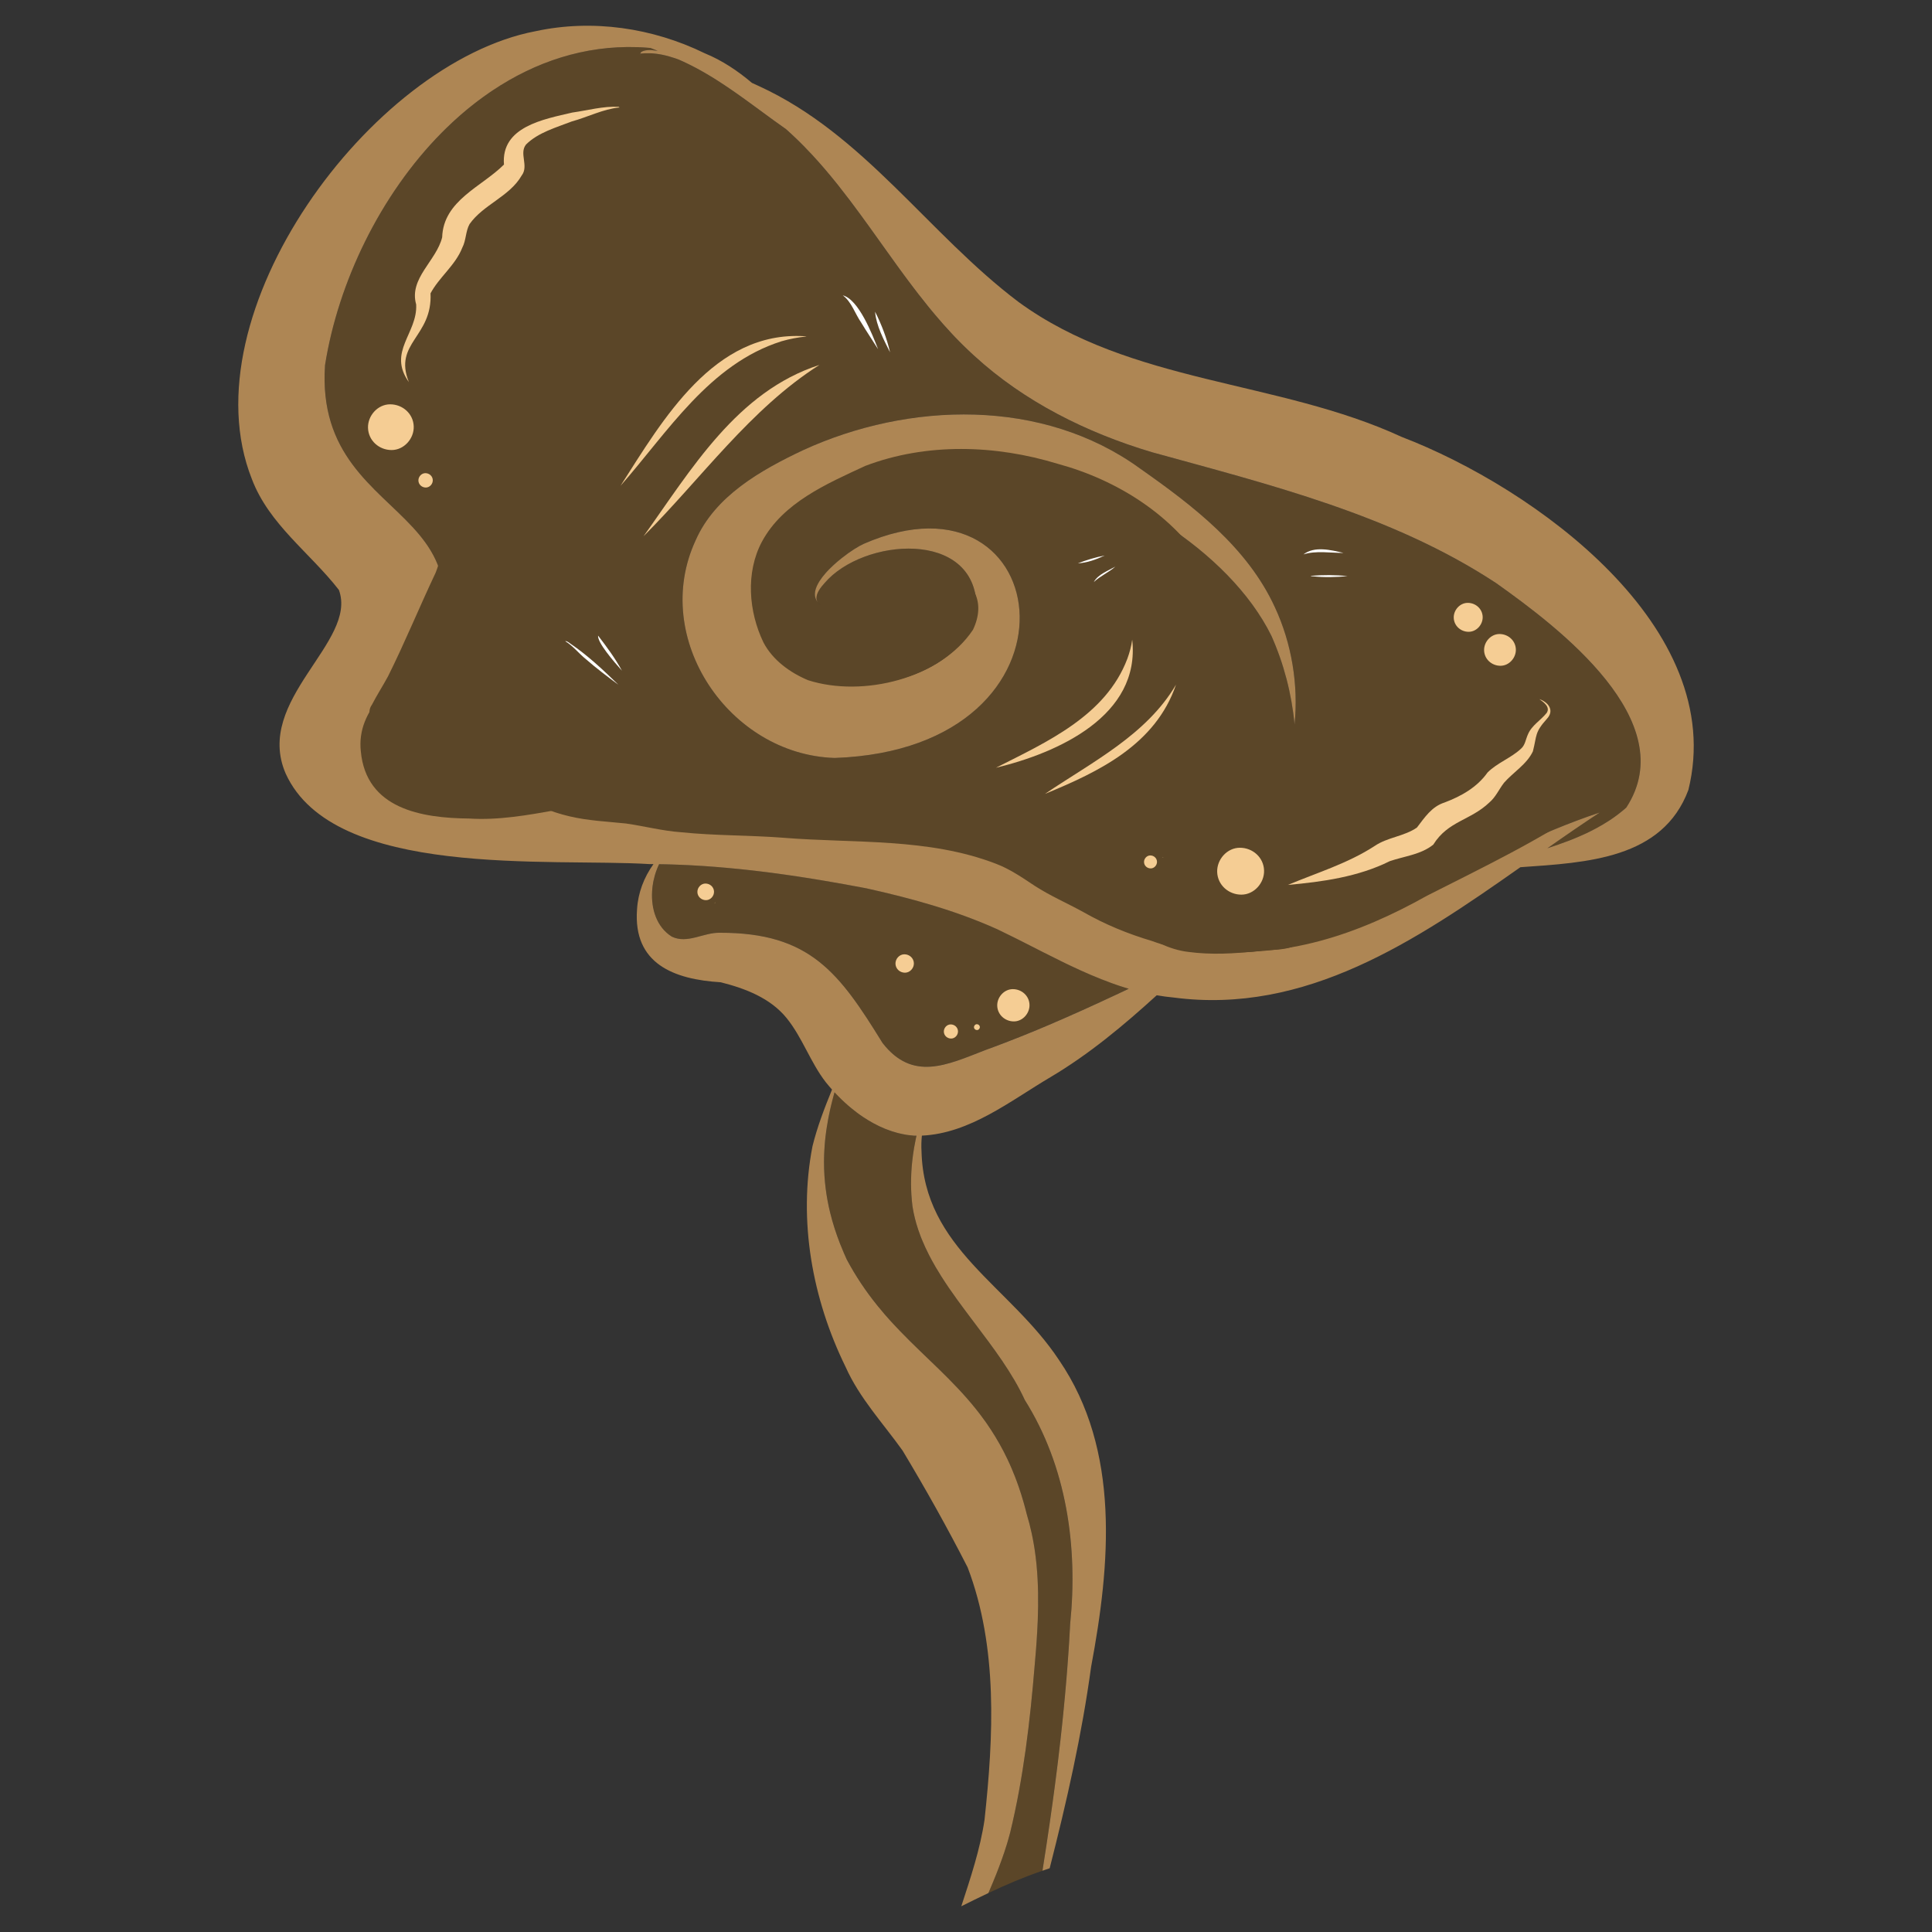 <?xml version="1.0" encoding="utf-8"?>
<!-- Generator: Adobe Illustrator 22.0.1, SVG Export Plug-In . SVG Version: 6.00 Build 0)  -->
<svg version="1.1" id="Layer_1" xmlns="http://www.w3.org/2000/svg" xmlns:xlink="http://www.w3.org/1999/xlink" x="0px" y="0px"
	 viewBox="0 0 150 150" style="enable-background:new 0 0 150 150;" xml:space="preserve">
<rect x="0" y="0" width="150" height="150" fill="#333333" stroke="none"/>
<style type="text/css">
	.st0{fill:#5B4628;}
	.st1{fill:#F5CD94;}
	.st2{fill:#FFFFFF;}
	.st3{fill:#AE8654;}
</style>
<g>
	<path class="st0" d="M116.153,45.275c4.893,3.469,14.471,10.739,10.107,17.425c-1.742,1.548-3.894,2.435-6.127,3.159
		c1.363-0.956,2.715-1.893,4.064-2.774c-9.588,3.163-18.526,9.989-29.09,9.112c-5.579-0.338-10.251-3.549-15.204-5.759
		c-4.865-2.097-10.022-3.411-15.222-4.367c-11.359-2.802-23.816-0.586-34.751-4.764c12.793-19-5.64-15.059-4.695-28.958
		C27.181,16.104,37.251,2.529,50.503,3.723c0.187,0.072,0.373,0.148,0.556,0.224c-0.186-0.024-0.372-0.045-0.559-0.061
		c-0.224-0.004-0.949,0.031-0.76,0.43c0.013-0.032-0.048-0.107-0.021-0.154c0.978-0.112,1.984,0.088,2.984,0.468
		c3.042,1.326,5.599,3.495,8.314,5.397c5.717,5.065,8.923,12.431,14.604,17.586c3.9,3.582,8.749,5.988,13.795,7.495
		C98.591,37.639,108.118,39.981,116.153,45.275z M100.508,56.243c0.31-3.065-0.218-6.281-1.523-9.09
		c-2.145-4.678-6.367-7.894-10.473-10.781c-7.554-5.484-17.936-5.198-26.176-1.416c-3.265,1.547-6.812,3.543-8.33,6.997
		c-3.519,7.601,2.603,16.637,10.797,16.893c20.29-0.711,17.258-23.159,2.263-16.627c-1.163,0.514-4.719,3.151-3.577,4.535
		c-0.31-0.459,0.162-1.081,0.53-1.486c2.975-3.5,11.728-4.215,11.801,1.842c-0.637,5.057-7.972,6.952-12.206,5.707
		c-3.024-1.092-5.261-4.133-4.632-7.409c0.913-6.421,14.583-9.787,20.135-9.086c7.252,0.884,16.316,6.392,19.591,13.036
		C99.681,51.536,100.285,53.87,100.508,56.243z M63.734,46.982c-0.096-0.069-0.176-0.144-0.239-0.221
		C63.549,46.841,63.628,46.915,63.734,46.982z"/>
	<path class="st0" d="M77.433,72.146c3.36,1.597,6.63,3.561,10.201,4.616c-3.653,1.731-7.34,3.384-11.149,4.765
		c-2.97,1.153-5.631,2.451-7.969-0.56c-3.351-5.422-5.608-8.564-12.618-8.547c-1.259-0.038-2.522,0.888-3.739,0.3
		c-1.773-1.112-1.885-3.763-0.988-5.624c5.412,0.079,10.778,0.856,16.089,1.868C70.734,69.734,74.181,70.679,77.433,72.146z"/>
	<path class="st0" d="M83.085,126.072c0.61-5.996-0.276-12.212-3.524-17.379c-2.347-5.125-7.829-9.385-8.717-15.02
		c-0.232-1.853-0.093-3.7,0.31-5.493c-0.062,0-0.125-0.001-0.188-0.003c-2.406-0.172-4.549-1.615-6.173-3.369
		c-1.249,4.395-1.161,8.405,0.954,12.984c4.336,8.127,11.388,9.265,13.974,19.78c1.149,3.787,0.96,7.794,0.614,11.691
		c-0.36,4.359-0.87,8.741-1.901,12.998c-0.423,1.625-1.037,3.179-1.697,4.715c1.342-0.635,2.726-1.228,4.197-1.734
		C81.94,138.887,82.753,132.508,83.085,126.072z"/>
	<path class="st1" d="M48.177,37.717c3.288-5.142,7.258-12.031,14.268-11.614c0.062,0.007,0.13,0,0.175,0.019
		c-0.665,0.07-1.31,0.189-1.949,0.375C55.069,28.272,51.85,33.543,48.177,37.717z"/>
	<path class="st1" d="M49.964,41.634c3.708-5.18,7.241-11.227,13.656-13.301C58.263,31.731,54.429,37.173,49.964,41.634z"/>
	<path class="st1" d="M77.321,59.609c3.958-2.005,8.526-4.035,10.204-8.46c0.176-0.479,0.319-0.996,0.379-1.49
		C88.566,55.583,82.114,58.458,77.321,59.609z"/>
	<path class="st1" d="M81.13,61.638c3.66-2.479,7.88-4.574,10.176-8.484C89.717,57.803,85.357,59.902,81.13,61.638z"/>
	<path class="st1" d="M31.745,29.667c-1.683-2.359,0.682-3.778,0.567-6.026c-0.578-2.031,1.571-3.385,2.018-5.218
		c0.094-2.869,3.088-3.928,4.798-5.646c-0.238-2.942,3.08-3.517,5.308-4.039c1.183-0.166,2.399-0.507,3.589-0.444
		c0.07,0.017,0.102,0.127,0.05,0.052c-1.24,0.119-2.464,0.751-3.684,1.084c-1.211,0.471-2.606,0.854-3.546,1.786
		c-0.564,0.695,0.23,1.658-0.34,2.408c-0.942,1.64-2.975,2.251-4.048,3.774c-0.313,0.562-0.262,1.256-0.564,1.831
		c-0.542,1.387-1.82,2.302-2.489,3.59c0.005-0.02,0.011-0.039,0.016-0.059c0.01-0.023,0.02-0.047,0.03-0.07
		c-0.01,0.023-0.021,0.046-0.025,0.05C33.605,26.166,30.52,26.61,31.745,29.667z"/>
	<path class="st1" d="M99.991,68.705c2.274-0.951,4.647-1.667,6.726-3.016c1.001-0.689,2.295-0.747,3.291-1.436
		c0.598-0.776,1.142-1.628,2.144-1.946c1.306-0.494,2.523-1.177,3.345-2.335c0.763-0.758,1.823-1.118,2.603-1.852
		c0.317-0.283,0.354-0.721,0.522-1.086c0.294-0.722,1-1.102,1.463-1.685c0.302-0.46-0.251-0.84-0.568-1.07
		c0.688,0.24,1.182,0.868,0.601,1.511c-0.988,1.101-0.779,1.272-1.104,2.542c-0.464,1.002-1.553,1.646-2.245,2.445
		c-0.399,0.52-0.633,1.094-1.133,1.525c-1.472,1.406-3.212,1.432-4.358,3.277c-0.964,0.776-2.244,0.892-3.378,1.282
		C105.452,68.081,102.674,68.464,99.991,68.705z"/>
	<path class="st1" d="M54.145,69.264c-0.011-0.344,0.273-0.666,0.625-0.666c0.352,0,0.655,0.265,0.666,0.625
		c0.011,0.344-0.273,0.666-0.625,0.666C54.459,69.889,54.156,69.623,54.145,69.264z"/>
	<path class="st1" d="M55.493,70.16c0.004-0.032-0.001-0.099,0.02-0.111C55.508,70.082,55.512,70.144,55.493,70.16z"/>
	<path class="st1" d="M73.28,80.101c-0.009-0.292,0.232-0.566,0.532-0.566c0.299,0,0.557,0.226,0.566,0.532
		c0.009,0.292-0.232,0.566-0.532,0.566C73.547,80.633,73.289,80.407,73.28,80.101z"/>
	<path class="st1" d="M75.62,79.754c-0.004-0.121,0.096-0.235,0.22-0.235c0.124,0,0.231,0.093,0.235,0.22
		c0.004,0.121-0.096,0.235-0.22,0.235C75.73,79.974,75.624,79.881,75.62,79.754z"/>
	<path class="st1" d="M77.425,78.089c-0.021-0.667,0.53-1.292,1.213-1.292c0.682,0,1.272,0.514,1.292,1.213
		c0.021,0.667-0.53,1.292-1.213,1.292C78.035,79.302,77.446,78.788,77.425,78.089z"/>
	<path class="st1" d="M69.524,74.828c-0.012-0.38,0.302-0.737,0.692-0.737c0.389,0,0.725,0.294,0.737,0.692
		c0.012,0.38-0.302,0.737-0.692,0.737C69.873,75.52,69.537,75.226,69.524,74.828z"/>
	<path class="st1" d="M28.572,33.222c-0.029-0.944,0.751-1.831,1.719-1.831c0.967,0,1.801,0.729,1.831,1.719
		c0.029,0.944-0.751,1.831-1.719,1.831C29.436,34.941,28.602,34.212,28.572,33.222z"/>
	<path class="st1" d="M32.485,37.312c-0.009-0.297,0.236-0.576,0.54-0.576c0.304,0,0.567,0.229,0.576,0.54
		c0.009,0.297-0.236,0.576-0.54,0.576S32.494,37.622,32.485,37.312z"/>
	<path class="st1" d="M95.508,66.928c0.017-0.07,0.037-0.083,0.088-0.127c0.013,0.022-0.053,0.054-0.06,0.081
		C95.526,66.897,95.523,66.932,95.508,66.928z"/>
	<path class="st1" d="M90.233,66.575c0.032-0.017,0.065-0.023,0.102-0.025C90.328,66.564,90.245,66.586,90.233,66.575z"/>
	<path class="st1" d="M94.501,67.697c-0.03-0.968,0.77-1.878,1.763-1.878c0.992,0,1.848,0.748,1.878,1.763
		c0.03,0.968-0.77,1.878-1.763,1.878C95.387,69.46,94.532,68.711,94.501,67.697z"/>
	<path class="st1" d="M88.822,66.936c-0.008-0.268,0.213-0.52,0.487-0.52s0.511,0.207,0.52,0.487c0.008,0.268-0.213,0.52-0.487,0.52
		C89.068,67.424,88.831,67.217,88.822,66.936z"/>
	<path class="st1" d="M112.868,47.965c-0.018-0.597,0.476-1.159,1.088-1.159c0.612,0,1.139,0.462,1.159,1.088
		c0.018,0.597-0.476,1.159-1.089,1.159C113.415,49.053,112.888,48.591,112.868,47.965z"/>
	<path class="st1" d="M115.225,50.497c-0.02-0.655,0.522-1.272,1.194-1.272c0.671,0,1.251,0.506,1.272,1.194
		c0.02,0.655-0.522,1.272-1.194,1.272C115.825,51.691,115.246,51.185,115.225,50.497z"/>
	<path class="st2" d="M48.006,53.159c-0.86-0.637-1.715-1.282-2.522-1.986c-0.547-0.438-0.998-1.029-1.591-1.387
		c0,0,0,0.001,0,0.001l-0.001-0.001c0.012,0.019-0.009,0.009-0.007-0.005c0.143-0.026,0.303,0.129,0.419,0.203
		C45.648,50.901,46.858,52.037,48.006,53.159z"/>
	<path class="st2" d="M48.287,52.073c-0.625-0.703-1.905-2.173-1.853-2.724C47.103,50.215,47.769,51.12,48.287,52.073z"/>
	<path class="st2" d="M83.684,43.736c0.672-0.255,1.392-0.479,2.083-0.605C85.116,43.437,84.394,43.701,83.684,43.736z"/>
	<path class="st2" d="M84.929,45.182c0.313-0.584,1.103-0.868,1.664-1.19c-0.491,0.437-1.178,0.734-1.656,1.186
		C84.954,45.176,84.931,45.194,84.929,45.182z"/>
	<path class="st2" d="M68.174,27.111c-0.435-0.694-0.89-1.365-1.31-2.064c-0.478-0.683-0.755-1.625-1.431-2.117
		C66.666,23.246,67.721,25.946,68.174,27.111z"/>
	<path class="st2" d="M69.103,27.352c-0.494-0.992-1.065-2.042-1.163-3.152C68.445,25.201,68.857,26.272,69.103,27.352z"/>
	<path class="st2" d="M101.196,43.045c0.857-0.663,2.132-0.349,3.114-0.116c-1.005,0.007-2.125-0.197-3.108,0.113
		C101.202,43.045,101.198,43.047,101.196,43.045z"/>
	<path class="st2" d="M101.956,44.747c-0.047-0.002-0.195-0.003-0.194-0.048c0.004,0.003,0.008,0.005,0.012,0.008
		c0.948-0.079,1.923-0.078,2.853,0.025c-0.892,0.08-1.782,0.11-2.673,0.014L101.956,44.747z"/>
	<path class="st3" d="M98.986,47.154c1.305,2.809,1.833,6.025,1.523,9.09c-0.224-2.374-0.828-4.708-1.8-6.885
		c-3.274-6.644-12.339-12.152-19.591-13.036c-5.552-0.701-19.222,2.665-20.135,9.086c-0.629,3.276,1.608,6.317,4.632,7.409
		c4.234,1.246,11.569-0.65,12.206-5.707c-0.073-6.057-8.826-5.342-11.801-1.842c-0.283,0.312-0.63,0.755-0.63,1.153
		c0,0.014,0.001,0.029,0.002,0.043c0,0.012,0.002,0.023,0.003,0.036c0.002,0.011,0.004,0.021,0.005,0.032
		c0.003,0.014,0.005,0.029,0.009,0.043c0.003,0.011,0.005,0.021,0.01,0.032c0.015,0.051,0.04,0.1,0.071,0.148
		c-0.01-0.012-0.019-0.023-0.028-0.035c-0.063-0.084-0.109-0.171-0.142-0.263c-0.079-0.228-0.067-0.48,0.016-0.743
		c0.045-0.144,0.111-0.29,0.195-0.439c0.028-0.05,0.057-0.098,0.088-0.148c0.133-0.21,0.297-0.423,0.483-0.634
		c0.023-0.026,0.046-0.052,0.07-0.079c0.021-0.023,0.042-0.047,0.065-0.071c0.034-0.037,0.07-0.074,0.106-0.111
		c0.024-0.024,0.048-0.049,0.072-0.073c0.097-0.097,0.196-0.192,0.298-0.286c0.204-0.188,0.417-0.368,0.63-0.537
		c0.665-0.528,1.331-0.944,1.724-1.117c14.995-6.533,18.028,15.916-2.263,16.627c-8.194-0.256-14.316-9.292-10.797-16.893
		c1.517-3.455,5.064-5.451,8.33-6.997c8.239-3.782,18.621-4.068,26.176,1.416C92.619,39.26,96.84,42.476,98.986,47.154z"/>
	<path class="st3" d="M76.851,146.712c0.083-0.193,0.164-0.387,0.244-0.581c0.079-0.19,0.157-0.382,0.234-0.574
		c0.043-0.11,0.087-0.219,0.129-0.329c0.033-0.087,0.067-0.172,0.099-0.259c0.041-0.105,0.079-0.209,0.117-0.314
		c0.035-0.095,0.07-0.189,0.104-0.285c0.133-0.368,0.257-0.738,0.373-1.113c0.015-0.05,0.031-0.099,0.046-0.15
		c0.018-0.059,0.035-0.118,0.053-0.178c0.065-0.221,0.127-0.444,0.185-0.668c1.031-4.256,1.541-8.638,1.901-12.998
		c0.037-0.413,0.072-0.829,0.104-1.244c0.015-0.2,0.03-0.402,0.043-0.602c0.002-0.014,0.003-0.028,0.003-0.042
		c0.034-0.505,0.062-1.012,0.083-1.518c0.001-0.015,0.002-0.032,0.002-0.048c0.055-1.434,0.043-2.869-0.092-4.29
		c-0.006-0.07-0.014-0.141-0.021-0.211c-0.015-0.14-0.031-0.28-0.048-0.42c-0.017-0.139-0.036-0.279-0.055-0.419
		c-0.01-0.07-0.02-0.14-0.031-0.209c-0.022-0.139-0.044-0.278-0.068-0.417c-0.023-0.139-0.05-0.278-0.077-0.416
		c-0.026-0.138-0.055-0.276-0.085-0.414c-0.105-0.484-0.228-0.964-0.373-1.44c-0.041-0.164-0.082-0.327-0.125-0.487
		c-0.042-0.16-0.086-0.317-0.131-0.472c-0.111-0.389-0.229-0.764-0.354-1.126c-0.05-0.145-0.1-0.288-0.152-0.429
		c-0.051-0.141-0.104-0.281-0.158-0.418c-0.08-0.206-0.163-0.407-0.246-0.605c-0.112-0.263-0.227-0.519-0.347-0.769
		c-0.089-0.187-0.18-0.37-0.273-0.55c-0.032-0.06-0.063-0.12-0.095-0.18c-0.082-0.156-0.166-0.31-0.251-0.46
		c-0.206-0.364-0.419-0.713-0.638-1.05c-0.103-0.158-0.208-0.313-0.313-0.467c-0.036-0.051-0.072-0.103-0.107-0.153
		c-0.107-0.151-0.216-0.3-0.325-0.446l-0.001-0.001c-0.072-0.098-0.146-0.193-0.219-0.289c-0.001-0.001-0.001-0.001-0.001-0.001
		c-0.074-0.096-0.148-0.19-0.223-0.283c-1.803-2.251-3.888-3.975-5.874-6.034c-0.165-0.171-0.329-0.345-0.493-0.522
		c-0.001,0-0.001-0.001-0.001-0.001c-0.082-0.088-0.163-0.177-0.245-0.266c-0.042-0.045-0.082-0.091-0.123-0.136
		c-0.081-0.09-0.162-0.181-0.242-0.273c-0.041-0.047-0.081-0.093-0.122-0.14c-0.161-0.186-0.32-0.376-0.477-0.57
		c-0.04-0.049-0.079-0.098-0.119-0.147c-0.826-1.029-1.61-2.174-2.321-3.507c-0.077-0.166-0.151-0.33-0.221-0.495
		c-0.107-0.246-0.208-0.491-0.303-0.735c-0.317-0.81-0.57-1.606-0.763-2.391c-0.039-0.157-0.075-0.313-0.109-0.469
		c-0.067-0.312-0.125-0.624-0.174-0.934c-0.024-0.154-0.046-0.31-0.066-0.464c-0.089-0.695-0.133-1.386-0.133-2.077
		c0-0.106,0.001-0.213,0.004-0.319c0-0.021,0-0.042,0.002-0.061c0.001-0.076,0.003-0.152,0.006-0.227
		c0.001-0.03,0.002-0.06,0.004-0.089c0.003-0.074,0.005-0.149,0.011-0.224c0.006-0.124,0.014-0.247,0.023-0.371
		c0.004-0.043,0.007-0.087,0.011-0.131c0.005-0.063,0.01-0.125,0.017-0.189c0.003-0.036,0.006-0.071,0.01-0.106
		c0.009-0.098,0.02-0.196,0.032-0.294c0.001-0.005,0.001-0.012,0.002-0.017c0.013-0.106,0.026-0.213,0.041-0.32
		c0.015-0.113,0.032-0.225,0.049-0.338c0.033-0.222,0.071-0.444,0.114-0.667c0.002-0.009,0.003-0.017,0.005-0.025
		c0.02-0.105,0.041-0.21,0.062-0.316c0.001-0.006,0.003-0.013,0.005-0.019c0.022-0.11,0.045-0.22,0.07-0.33
		c0.021-0.097,0.043-0.195,0.067-0.292c0.005-0.024,0.011-0.049,0.017-0.072c0.025-0.107,0.051-0.214,0.079-0.321
		c0.028-0.115,0.059-0.229,0.09-0.345c0.03-0.116,0.062-0.231,0.096-0.347c0.051,0.057,0.105,0.113,0.158,0.169
		c0.051,0.052,0.101,0.105,0.153,0.156c0.16,0.163,0.325,0.323,0.495,0.478c0.053,0.048,0.107,0.097,0.162,0.144
		c0.028,0.025,0.056,0.05,0.085,0.075c0.057,0.051,0.115,0.099,0.172,0.147c0.029,0.024,0.058,0.049,0.088,0.073
		c0.129,0.107,0.259,0.209,0.392,0.31c0.048,0.036,0.097,0.072,0.145,0.107c0.037,0.028,0.075,0.055,0.113,0.082
		c0.084,0.06,0.168,0.117,0.253,0.175c0.534,0.357,1.097,0.666,1.684,0.906c0.034,0.014,0.069,0.028,0.104,0.041
		c0.136,0.054,0.274,0.104,0.413,0.15c0.024,0.008,0.049,0.016,0.073,0.023c0.119,0.039,0.24,0.075,0.361,0.107
		c0.035,0.01,0.071,0.019,0.107,0.028c0.088,0.023,0.174,0.042,0.263,0.06c0.022,0.005,0.042,0.01,0.063,0.014
		c0.073,0.015,0.146,0.029,0.22,0.042c0.037,0.006,0.074,0.013,0.111,0.018c0.031,0.004,0.062,0.009,0.094,0.014
		c0.153,0.022,0.309,0.039,0.465,0.05c0.062,0.002,0.125,0.003,0.187,0.003h0.001c-0.017,0.075-0.033,0.151-0.05,0.226
		c-0.048,0.227-0.091,0.454-0.131,0.681c-0.026,0.152-0.051,0.304-0.072,0.458c-0.008,0.058-0.016,0.116-0.024,0.174
		c-0.013,0.094-0.025,0.19-0.035,0.284c-0.008,0.069-0.015,0.137-0.023,0.206c-0.003,0.013-0.004,0.025-0.004,0.038
		c-0.008,0.072-0.014,0.144-0.021,0.217c-0.007,0.077-0.014,0.153-0.019,0.23c-0.005,0.077-0.011,0.154-0.015,0.231
		c-0.005,0.075-0.009,0.15-0.013,0.225c-0.001,0.005-0.001,0.01,0,0.016c-0.024,0.53-0.021,1.062,0.012,1.596c0,0,0,0,0,0.001
		c0.019,0.303,0.047,0.607,0.085,0.911c0.097,0.616,0.249,1.217,0.446,1.802v0.001c0.057,0.168,0.116,0.334,0.18,0.499
		c0.032,0.083,0.064,0.165,0.097,0.247c0.167,0.411,0.355,0.815,0.559,1.215c0,0,0,0,0,0.001c0.082,0.16,0.167,0.319,0.254,0.477
		c0.087,0.158,0.177,0.315,0.268,0.472c0.137,0.236,0.28,0.469,0.427,0.701c0.196,0.31,0.4,0.616,0.608,0.922
		c0.418,0.611,0.859,1.215,1.308,1.815c0.112,0.151,0.225,0.301,0.338,0.45c0.113,0.15,0.226,0.3,0.338,0.449
		c1.47,1.947,2.941,3.886,3.895,5.969c3.247,5.165,4.134,11.382,3.524,17.379c-0.025,0.489-0.053,0.977-0.084,1.465
		c-0.013,0.202-0.025,0.404-0.04,0.607c-0.001,0.019-0.003,0.037-0.004,0.055c-0.015,0.227-0.031,0.452-0.048,0.679
		c-0.016,0.234-0.034,0.467-0.052,0.7c-0.018,0.234-0.036,0.468-0.056,0.7c-0.001,0.012-0.002,0.024-0.003,0.037
		c-0.018,0.221-0.037,0.441-0.057,0.663c-0.02,0.233-0.041,0.466-0.062,0.699c-0.042,0.466-0.087,0.931-0.134,1.397
		c-0.018,0.182-0.036,0.365-0.056,0.546c-0.011,0.107-0.022,0.214-0.033,0.321c-0.042,0.402-0.086,0.805-0.132,1.207
		c-0.001,0.006-0.002,0.013-0.003,0.02c-0.051,0.465-0.106,0.93-0.162,1.394c-0.028,0.233-0.056,0.465-0.086,0.697
		c-0.028,0.232-0.058,0.464-0.088,0.696c-0.03,0.232-0.06,0.464-0.09,0.696c-0.058,0.439-0.116,0.878-0.177,1.316
		c-0.14,1.014-0.286,2.027-0.439,3.04c-0.028,0.189-0.057,0.376-0.086,0.565c-0.084,0.556-0.171,1.113-0.259,1.669
		c0.186-0.064,0.371-0.13,0.56-0.191c1.318-5.156,2.497-10.359,3.217-15.64c1.484-7.914,2.296-16.814-2.485-23.806
		c-3.831-5.796-10.494-8.655-10.682-16.209c-0.025-0.412-0.013-0.82,0.028-1.225c3.737-0.172,6.869-2.7,9.986-4.542
		c2.994-1.775,5.675-4.013,8.248-6.356c0.433,0.076,0.872,0.135,1.317,0.176c10.257,1.347,18.814-4.417,26.917-10.119
		c5.195-0.359,11.044-0.646,13.043-5.997c3.118-12.619-11.951-23.459-22.263-27.413c-9.611-4.434-21.003-4.099-29.741-10.472
		C72.077,18.164,67.092,10.42,58.914,6.68c-0.177-0.08-0.354-0.162-0.532-0.243c-1.11-0.941-2.315-1.747-3.662-2.299
		c-4.047-1.979-8.725-2.67-13.151-1.713C28.774,4.869,14.467,24.347,19.553,37.188c1.335,3.529,4.522,5.734,6.759,8.615
		c1.491,4.049-6.616,8.521-4.131,14.258c3.725,8.197,20.525,6.546,28.243,7.027c0.104,0,0.208,0.001,0.311,0.002
		c-0.736,1.023-1.197,2.228-1.275,3.506c-0.318,4.245,2.881,5.446,6.497,5.667c1.897,0.478,3.848,1.219,5.116,2.78
		c1.228,1.518,1.844,3.433,3.037,4.974c0.156,0.195,0.32,0.387,0.488,0.578c-0.586,1.439-1.144,2.885-1.517,4.401
		c-1.124,5.781-0.009,11.871,2.568,17.125c1.075,2.42,2.904,4.368,4.428,6.502c1.782,2.964,3.478,5.99,5.052,9.072
		c2.357,6.189,2.01,13.112,1.31,19.595c-0.343,2.306-1.085,4.505-1.803,6.711c0.695-0.347,1.394-0.691,2.101-1.025
		C76.775,146.888,76.813,146.8,76.851,146.712z M29.93,57.306c12.793-19-5.64-15.059-4.695-28.958
		c1.02-6.418,4.273-13.203,9.047-18.034c0.068-0.069,0.136-0.138,0.206-0.206c0.069-0.069,0.138-0.136,0.208-0.204
		c0.139-0.134,0.279-0.268,0.42-0.399c0.071-0.066,0.142-0.132,0.213-0.196c0.285-0.26,0.575-0.513,0.869-0.757
		c0.074-0.061,0.148-0.123,0.222-0.182c0.148-0.121,0.298-0.24,0.449-0.357c0.075-0.059,0.151-0.116,0.227-0.174
		c0.304-0.23,0.612-0.452,0.925-0.666c0.078-0.054,0.156-0.107,0.235-0.159c3.311-2.208,7.105-3.493,11.228-3.354
		c0.131,0.004,0.263,0.01,0.395,0.017c0.01,0.001,0.02,0.001,0.031,0.002c0.053,0.003,0.107,0.006,0.16,0.01
		c0.144,0.01,0.29,0.021,0.435,0.034c0.071,0.027,0.142,0.055,0.212,0.084c0.042,0.016,0.086,0.034,0.128,0.051
		c0.072,0.029,0.144,0.059,0.216,0.088c-0.093-0.013-0.186-0.023-0.279-0.033c-0.093-0.011-0.187-0.02-0.28-0.028
		c-0.224-0.004-0.949,0.031-0.76,0.43c0.013-0.032-0.048-0.106-0.021-0.154c0.245-0.028,0.493-0.036,0.742-0.027
		c0.037,0.001,0.074,0.003,0.11,0.005c0.051,0.003,0.101,0.006,0.152,0.011c0.047,0.004,0.093,0.008,0.14,0.014
		c0.04,0.005,0.08,0.009,0.121,0.014c0.03,0.004,0.06,0.008,0.089,0.013c0.034,0.005,0.069,0.01,0.104,0.016
		c0.001-0.001,0.003,0,0.005,0.001c0.038,0.005,0.076,0.012,0.114,0.019c0.033,0.006,0.066,0.013,0.099,0.019
		c0.08,0.015,0.16,0.033,0.241,0.052c0.095,0.022,0.19,0.047,0.286,0.073c0.159,0.044,0.318,0.093,0.477,0.148
		c0.051,0.017,0.102,0.034,0.153,0.053c0.051,0.018,0.101,0.037,0.152,0.057c0.109,0.047,0.218,0.097,0.327,0.146
		c0.079,0.037,0.159,0.074,0.238,0.112c0.093,0.044,0.186,0.089,0.278,0.136c0.066,0.033,0.132,0.066,0.197,0.099
		c0.051,0.025,0.1,0.051,0.15,0.078c0.068,0.035,0.135,0.071,0.203,0.107c0.09,0.049,0.181,0.098,0.272,0.149
		c0.005,0.002,0.009,0.005,0.014,0.007c0.081,0.045,0.162,0.091,0.244,0.138c0.037,0.021,0.075,0.042,0.113,0.065
		c0.144,0.084,0.288,0.169,0.431,0.256c0.09,0.055,0.18,0.11,0.271,0.166c0.078,0.049,0.155,0.097,0.233,0.147
		c0.384,0.245,0.764,0.497,1.14,0.757c0.113,0.078,0.225,0.155,0.338,0.235c0.169,0.118,0.337,0.238,0.505,0.358
		c0.056,0.04,0.111,0.079,0.167,0.12c0.112,0.08,0.223,0.161,0.335,0.242c0.09,0.066,0.18,0.131,0.27,0.197
		c0.192,0.141,0.384,0.282,0.575,0.421c0.083,0.061,0.167,0.123,0.251,0.184c0.585,0.431,1.172,0.859,1.764,1.274
		c0.001,0,0.001,0,0.002,0.002c0.002,0.001,0.003,0.002,0.005,0.004c0.002,0.001,0.004,0.003,0.005,0.005
		c0.079,0.069,0.158,0.14,0.236,0.212c0.015,0.013,0.03,0.026,0.045,0.042c0.062,0.056,0.125,0.113,0.187,0.172
		c0.126,0.116,0.25,0.233,0.373,0.353c0.064,0.061,0.128,0.124,0.191,0.187c0.135,0.133,0.27,0.267,0.402,0.403
		c0.207,0.21,0.409,0.423,0.608,0.639c0.151,0.162,0.299,0.326,0.446,0.491c0.093,0.104,0.186,0.208,0.276,0.314
		c0.068,0.076,0.134,0.153,0.199,0.23c0.058,0.067,0.115,0.134,0.171,0.2c0.056,0.066,0.111,0.131,0.165,0.197
		c0.044,0.052,0.088,0.105,0.132,0.157c0.152,0.183,0.302,0.367,0.451,0.553c0.075,0.092,0.149,0.185,0.223,0.279
		c1.11,1.399,2.154,2.858,3.198,4.321c0.132,0.184,0.264,0.369,0.395,0.553c0.31,0.434,0.621,0.868,0.935,1.301
		c0.079,0.108,0.157,0.217,0.236,0.324c0.108,0.148,0.217,0.296,0.326,0.444c0.07,0.097,0.142,0.192,0.213,0.288
		c0.143,0.192,0.286,0.384,0.431,0.574c0.145,0.19,0.291,0.381,0.437,0.569c0.231,0.298,0.465,0.594,0.701,0.886
		c0.057,0.07,0.114,0.141,0.171,0.21c0.052,0.065,0.106,0.13,0.16,0.194c0.082,0.1,0.165,0.199,0.249,0.299
		c0.406,0.483,0.823,0.957,1.254,1.419c0.057,0.061,0.114,0.122,0.171,0.182c0.051,0.055,0.103,0.109,0.155,0.164
		c0.016,0.017,0.033,0.034,0.051,0.052c0.075,0.078,0.15,0.155,0.227,0.233c0.013,0.014,0.026,0.027,0.04,0.041
		c0.088,0.089,0.177,0.179,0.267,0.267c0.073,0.073,0.147,0.145,0.222,0.217c0.057,0.056,0.114,0.11,0.171,0.164
		c0.071,0.068,0.143,0.134,0.214,0.201c0.088,0.082,0.176,0.163,0.264,0.244c3.9,3.582,8.749,5.988,13.795,7.495
		c9.174,2.532,18.702,4.874,26.737,10.167c4.893,3.468,14.471,10.739,10.107,17.425c-0.051,0.045-0.102,0.089-0.153,0.134
		c-0.051,0.044-0.103,0.088-0.155,0.13c-0.104,0.086-0.209,0.17-0.317,0.251c-0.043,0.034-0.087,0.067-0.131,0.098
		c-0.073,0.055-0.147,0.108-0.222,0.162c-0.035,0.024-0.07,0.05-0.106,0.073c-0.073,0.051-0.147,0.101-0.221,0.149
		c-0.042,0.028-0.083,0.055-0.125,0.081c-0.288,0.184-0.582,0.357-0.884,0.52c-0.117,0.064-0.236,0.125-0.356,0.186
		c-0.134,0.069-0.269,0.134-0.405,0.199c-0.065,0.031-0.131,0.061-0.196,0.091c-0.136,0.063-0.274,0.124-0.412,0.183
		c-0.061,0.026-0.123,0.052-0.184,0.078c-0.067,0.029-0.134,0.056-0.2,0.083c-0.068,0.028-0.134,0.055-0.202,0.081
		c-0.064,0.025-0.129,0.051-0.193,0.076c-0.275,0.106-0.552,0.208-0.832,0.305c-0.275,0.097-0.553,0.19-0.832,0.28
		c0.264-0.186,0.527-0.37,0.791-0.553c0.082-0.058,0.164-0.115,0.246-0.171c0.672-0.468,1.344-0.929,2.014-1.378
		c0.148-0.1,0.297-0.199,0.445-0.297c0.19-0.126,0.378-0.251,0.568-0.375c-9.588,3.163-18.526,9.989-29.09,9.112
		c-5.579-0.338-10.251-3.549-15.204-5.759c-4.865-2.098-10.022-3.411-15.222-4.367C53.322,59.268,40.865,61.484,29.93,57.306z
		 M55.898,72.42c-1.259-0.038-2.522,0.888-3.739,0.3c-1.167-0.732-1.615-2.132-1.528-3.534c0.003-0.045,0.005-0.091,0.01-0.136
		c0.005-0.052,0.01-0.105,0.015-0.157c0.005-0.049,0.012-0.097,0.019-0.146c0.012-0.087,0.026-0.173,0.042-0.258
		c0.008-0.042,0.016-0.084,0.025-0.126c0.029-0.138,0.063-0.275,0.102-0.41c0.013-0.046,0.027-0.092,0.042-0.137
		c0.014-0.045,0.028-0.089,0.044-0.133c0.034-0.104,0.073-0.206,0.115-0.306c0.038-0.094,0.079-0.186,0.124-0.276
		c0-0.002,0.001-0.004,0.002-0.005c0.167,0.002,0.333,0.005,0.5,0.009c0.007,0,0.015,0,0.023,0c0.162,0.004,0.326,0.008,0.488,0.014
		c0.003,0,0.005,0,0.009,0c0.167,0.005,0.334,0.011,0.501,0.018c0.226,0.008,0.451,0.018,0.677,0.029
		c0.112,0.005,0.224,0.011,0.336,0.017c0.32,0.016,0.64,0.036,0.96,0.057c0.017,0.002,0.034,0.003,0.051,0.004
		c0.268,0.018,0.535,0.038,0.803,0.059c0.628,0.049,1.256,0.106,1.884,0.17c0.143,0.014,0.285,0.03,0.428,0.045
		c0.192,0.021,0.385,0.042,0.577,0.063c0.159,0.018,0.318,0.037,0.477,0.056c0.175,0.021,0.351,0.042,0.526,0.064
		c0.152,0.019,0.304,0.038,0.456,0.058c0.213,0.028,0.427,0.057,0.64,0.086c0.16,0.022,0.32,0.043,0.48,0.067
		c0.138,0.019,0.277,0.039,0.415,0.06c0.211,0.031,0.422,0.062,0.634,0.094c0.166,0.024,0.332,0.051,0.498,0.077
		c0.253,0.039,0.506,0.079,0.759,0.121c0.158,0.025,0.317,0.051,0.475,0.078c1.167,0.194,2.331,0.404,3.493,0.626
		c3.475,0.77,6.922,1.715,10.174,3.182c0.42,0.199,0.838,0.404,1.256,0.614c0.104,0.051,0.208,0.104,0.313,0.157
		c0.165,0.083,0.33,0.166,0.496,0.25c0.984,0.499,1.966,1.006,2.957,1.49c0.105,0.051,0.21,0.103,0.316,0.153
		c0.012,0.006,0.023,0.012,0.035,0.017c0.094,0.045,0.188,0.09,0.282,0.135c1.057,0.502,2.126,0.969,3.22,1.364
		c0.106,0.038,0.21,0.076,0.316,0.112c0.005,0.002,0.009,0.003,0.014,0.005c0.096,0.033,0.191,0.066,0.288,0.098
		c0.139,0.046,0.278,0.091,0.418,0.134c0.091,0.029,0.182,0.056,0.273,0.083c0.005,0.003,0.011,0.004,0.016,0.005
		c-0.195,0.093-0.39,0.185-0.586,0.277c-0.172,0.081-0.345,0.162-0.518,0.243c-1.696,0.794-3.401,1.567-5.124,2.3
		c-0.204,0.087-0.408,0.172-0.612,0.257c-0.067,0.029-0.134,0.057-0.202,0.085c-0.172,0.072-0.345,0.143-0.517,0.214
		c-0.042,0.017-0.085,0.035-0.128,0.051c-0.135,0.056-0.271,0.111-0.407,0.166c-0.123,0.05-0.245,0.099-0.369,0.148
		c-0.375,0.15-0.75,0.297-1.127,0.442c-0.098,0.038-0.198,0.076-0.296,0.112c-0.177,0.069-0.355,0.135-0.533,0.201
		c-0.007,0.004-0.014,0.006-0.022,0.008c-0.236,0.088-0.471,0.175-0.708,0.261c-2.97,1.153-5.631,2.451-7.969-0.56
		C65.165,75.545,62.907,72.403,55.898,72.42z"/>
	<path class="st0" d="M92.253,73.905c-1.509-0.176-2.838-0.939-4.123-1.696c-1.934-0.904-3.754-1.997-5.554-3.142
		c-1.832-0.913-3.621-1.918-5.487-2.759c-1.625-0.568-3.293-1.005-4.943-1.493c-4.201-0.798-8.526-1.029-12.791-1.334
		c-4.824-0.126-9.658-0.429-14.467-0.798c-3.216-0.465-13.856-3.561-13.373-7.461c-0.02,0.285,0.033,0.579,0.131,0.839
		c1.322,2.23,5.315,2.704,7.677,3.197c3.228,0.787,6.541,0.73,9.833,0.556c3.631,0.069,7.247,0.437,10.882,0.382
		c2.657,0.11,5.283,0.616,7.936,0.804c3.721,0.268,7.344,1.314,10.84,2.568c3.541,1.61,6.878,3.583,10.294,5.426
		c2.521,1.832,4.609,2.258,7.686,2.31c2.101,0.274,3.943-0.017,5.785-1.099c0.457-0.391,1.344-0.279,1.305,0.45
		c-0.137,0.782-2.575,2.36-3.321,2.763c-0.929,0.411-1.966,0.291-2.952,0.421C95.836,74.047,94.032,74.144,92.253,73.905z"/>
	<path class="st0" d="M96.252,73.943c-1.6-0.085-3.193-0.528-4.741-0.839c1.563-0.015,3.137-0.018,4.689-0.211
		c2.95-0.574,5.569-2.152,8.273-3.338c3.145-1.615,6.434-2.902,9.727-4.179c2.811-1.136,5.669-2.164,8.616-2.894
		c-0.882,0.416-1.838,0.815-2.725,1.202c-4.273,1.932-8.412,4.152-12.587,6.284C104.025,71.771,100.26,73.928,96.252,73.943z"/>
	<path class="st0" d="M93.503,73.725c-2.048-0.433-3.683-1.904-5.565-2.759c0.634,0.155,1.303,0.353,1.948,0.53
		c2.95,1.102,4.301,0.884,7.278,0.144c3.4-0.716,6.689-1.858,9.932-3.087c5.121-1.759,10.296-3.354,15.272-5.511
		c0.397-0.136,1.067-0.571,1.206-0.578c-4.003,2.761-8.446,4.878-12.777,7.077C105.446,72.543,99.714,74.521,93.503,73.725z"/>
	<path class="st0" d="M89.439,73.059c-1.856-0.551-3.653-1.286-5.334-2.249c-1.25-0.688-2.568-1.255-3.767-2.032
		c-0.966-0.639-1.921-1.304-3.012-1.716c-5.266-2.03-10.982-1.571-16.505-2.018c-2.641-0.204-5.294-0.157-7.932-0.428
		c-1.447-0.103-2.852-0.473-4.284-0.679c-1.464-0.152-2.941-0.215-4.378-0.555c-1.514-0.335-2.909-1.029-4.331-1.625
		c-0.729-0.284-1.473-0.53-2.198-0.826c-1.183-0.491-2.184-1.311-3.256-1.995c-1.586-0.866-2.82-2.246-3.797-3.727
		c1,0.989,2.086,1.98,3.402,2.52c1.189,0.451,2.333,1.02,3.527,1.459c1.088,0.351,2.225,0.5,3.32,0.827
		c0.897,0.261,1.776,0.579,2.675,0.834c1.39,0.354,2.829,0.385,4.256,0.378c1.974-0.01,3.917,0.391,5.889,0.392
		c2.343,0.083,4.683-0.078,7.025-0.005c3.446,0.164,6.907,0.222,10.331,0.679c2.893,0.414,5.751,1.131,8.384,2.421
		c1.032,0.529,1.928,1.281,2.884,1.932c2.328,1.439,4.531,3.083,6.947,4.376c1.221,0.635,2.463,1.352,3.858,1.481
		c2.547,0.282,5.028-0.756,7.369-1.521C96.96,72.508,93.375,74.56,89.439,73.059z"/>
	<path class="st0" d="M36.419,63.55c-3.702-0.034-7.991-0.753-8.405-5.216c-0.363-3.346,2.693-5.473,5.045-7.24
		c1.002-0.779,1.885-1.726,2.851-2.528c-0.753,0.804-1.422,1.755-2.185,2.576c-1.26,1.473-2.696,2.76-3.238,4.64
		c-0.671,1.986,0.544,4.274,2.66,4.615c2.594,0.514,5.207,1.011,7.859,1.042c2.905,0.108,6.396-0.189,8.938,0.863
		c0.001-0.004,0.002-0.007,0.003-0.011C45.404,61.923,40.991,63.843,36.419,63.55z"/>
	<path class="st0" d="M39.83,62.481c-2.371-0.212-4.92-0.068-7.121-1.082c-1.222-0.148-2.498-0.551-3.361-1.47
		c-2.01-2.34-0.197-5.893,1.616-7.809c1.003-0.834,1.35-2.321,2.549-2.886c0.993-0.398,2.111,0.671,1.727,1.679
		c-0.243,0.648-0.716,1.178-1.11,1.739c0.259-0.155,3.143-1.877,3.026-1.434c0-0.026,0.006-0.05-0.006-0.074
		c-1.411,0.668-2.827,1.676-3.803,2.923c-0.426,0.978-0.888,1.941-1.414,2.871c-0.057,0.461,0.321,0.639,0.707,0.737
		c1.113-0.226,2.226,0.273,3.343,0.329c1.627-0.085,3.244-0.296,4.861-0.488c1.385-0.087,2.778-0.728,4.16-0.447
		c0.952,0.262,1.409,1.394,1.058,2.272c1.39-0.058,4.302-0.075,5.089,1.231c0.285,0.77-0.471,1.363-1.175,1.424
		c-1.45,0.279-2.943,0.274-4.398,0.061C43.684,62.407,41.753,62.519,39.83,62.481z"/>
	<path class="st0" d="M29.358,56.311c0.123-0.886,0.594-1.732,0.95-2.552C29.731,54.54,28.303,55.312,29.358,56.311z M29.936,57.357
		c-0.342-0.219-0.546-0.599-0.575-0.99c-0.561-0.355-0.918-1.06-0.483-1.654c0.382-0.744,0.863-1.488,1.251-2.209
		c1.317-2.64,2.432-5.377,3.696-8.043c0.49-1.235,1.217-4.744,3.068-2.963c0.569,1.091-0.042,3.522-0.085,4.831
		c-0.144,1.179-0.652,2.252-1.26,3.258c-0.573,1.786-1.632,3.352-2.617,4.931C32.161,55.598,31.769,58.308,29.936,57.357z"/>
	<path class="st0" d="M62.741,52.812c-1.407-0.59-2.745-1.558-3.466-2.931c-1.155-2.389-1.394-5.429-0.123-7.817
		c1.637-3.046,5.039-4.502,8.033-5.894c4.767-1.809,10.102-1.636,14.932-0.161c4.643,1.26,9.03,4.023,11.554,8.146
		c-3.658-4.7-9.777-6.427-15.503-6.629c-3.606-0.062-7.43-0.098-10.754,1.48c-2.056,1.098-4.505,2.076-5.69,4.203
		c-0.452,0.897-0.629,1.893-0.534,2.891c-0.015,1.606,0.483,3.233,1.908,4.126c2.599,1.575,6.105,1.436,8.824,0.213
		c5.576-3.306,1.656-6.246-2.993-6.735c1.526,0.004,3.167-0.116,4.621,0.496c2.084,0.888,3.003,2.557,1.993,4.694
		C73.003,52.702,66.977,54.166,62.741,52.812z"/>
</g>
</svg>
